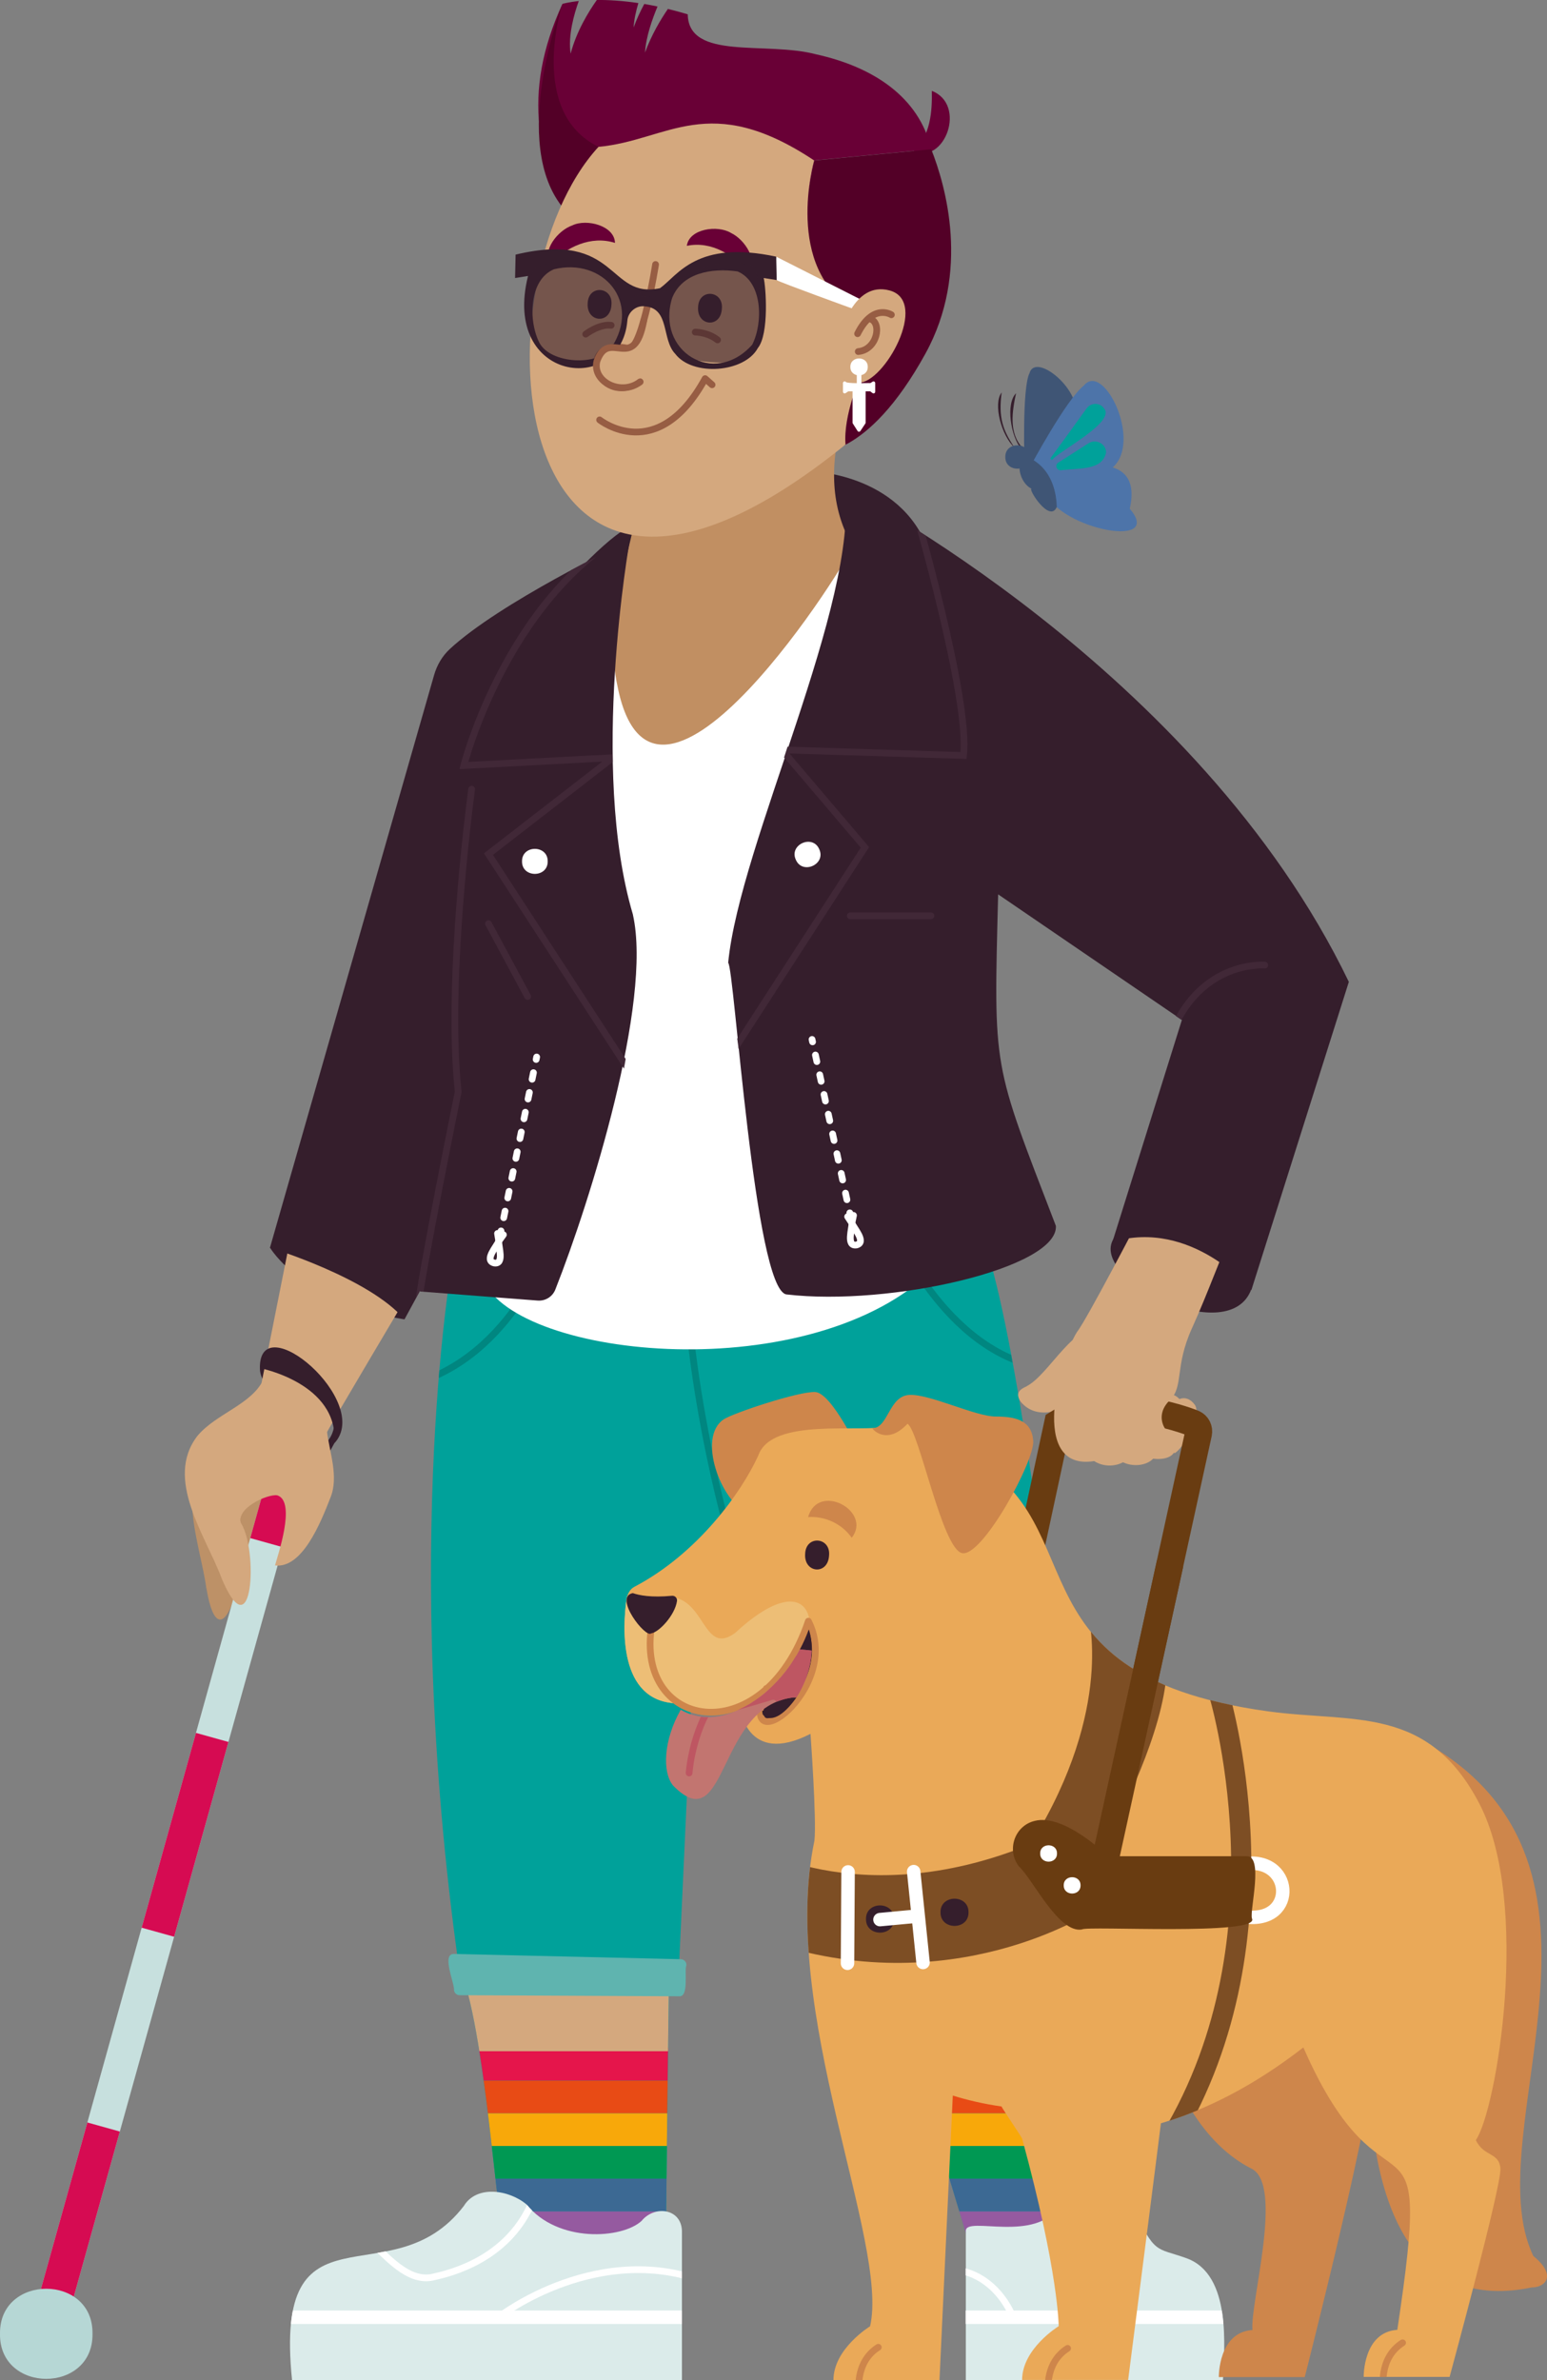 <svg xmlns="http://www.w3.org/2000/svg" xmlns:xlink="http://www.w3.org/1999/xlink" id="Layer_2" width="211.56" height="325.31" viewBox="0 0 211.56 325.31"><rect x="0" y="0" width="211.56" height="325.31" fill="#808080" stroke="none"/><defs><clipPath id="clippath"><path d="m62.05,171.28s-7.43,39.54.69,97.47c3.65,7.86,5.32,36.94,6.05,35.21l.46.31,21.76,4.49.46-37.43,1.37-2.31,2.66-57.7,5.92-7.71,31.12,103.11h20.07s-9.83-115.83-18.41-138.04l-70.02-4.6-2.14,7.2Z" fill="none" stroke-width="0"></path></clipPath><clipPath id="clippath-1"><path d="m85.18,74.3s-16.82,8.04-23.68,14.4c-1.03.96-1.75,2.21-2.14,3.56l-22.45,78.25s13.64,4.14,18.39,9.81c0,0,.99-1.81,2.17-3.99l-.03.16c24.61,1.54,15.39,6.08,26.51-24.36,2.45-8.27,3.52-22.98,2.6-27.12-5.97-20.07-.46-51.02-.46-51.02l-.92.31Z" fill="none" stroke-width="0"></path></clipPath><clipPath id="clippath-2"><rect x="72.38" y="35.02" width="31.79" height="14.69" fill="none" stroke-width="0"></rect></clipPath><clipPath id="clippath-3"><rect x="72.38" y="35.02" width="31.8" height="14.69" fill="none" stroke-width="0"></rect></clipPath><clipPath id="clippath-4"><path d="m115.82,72.62c-1.11,12.18-14.85,45.8-16.24,58.98.13,3.49,4.73,35.38,5.87,43.28,7.36,8.11,37.66-3.95,37.82-4.5,1.04-.51,1.53-1.72,1.13-2.8l-7.64-20.9c-.85.12-.09-23.5-.26-24.41l25.12,17.16-9.5,30.34c10.88-3.22,19,6.59,19,6.59l13.33-42.13c-20.68-42.9-68.94-67.57-68.94-67.57,0,0,.15,4.29.31,5.98" fill="none" stroke-width="0"></path></clipPath><clipPath id="clippath-5"><path d="m63.43,301.5c-9.94,12.97-26.09-1.61-23.49,23.8h53.32v-20.39c-.1-3.11-3.76-3.53-5.52-1.37-2.66,2.45-11.44,3.06-15.73-2.25-2.32-1.94-6.72-2.77-8.58.21" fill="none" stroke-width="0"></path></clipPath><clipPath id="clippath-6"><path d="m144.95,301.4c-1.98,3.21-6.28,3.05-9.37,2.89-2.02-.11-3.52-.21-3.52.62v20.39h35.18c.16-4.29,1.25-14.41-4.99-16.65-4.22-1.52-4.3-.41-7.41-7.15-1.46-2.97-8.14-2.04-9.88-.1" fill="none" stroke-width="0"></path></clipPath><clipPath id="clippath-7"><path d="m121.74,194.93c-4.09.97-16.23-1.28-18.05,4.03-2.28,5-8.27,13.37-16.93,17.92-.64.33-.99,1.04-1.09,1.75-.49,3.59-1.2,13.96,6.92,14.18,0,0,3.18,3.27,8.58.44,0,0,.83,8.25,9.67,3.73,0,0,.85,11.66.54,14.58-4.87,23.2,10.24,54.96,7.61,66.39,0,0-5,3.06-5,7.35h14.5l1.82-38.88c1.94.6,4.18,1.14,6.66,1.49.05.19,2.77,4.2,2.82,4.39,5.01,18.28,5.01,25.64,5.01,25.64,0,0-5.01,3.06-5.01,7.35h14.5l4.49-35.07s0,0,0,0c6.04-1.8,12.61-5.03,19.48-10.37,11.37,25.96,17.92,4.85,12.85,38.6-4.7.31-4.6,6.44-4.6,6.44h11.75s7.15-26.25,6.94-28.5c-.2-2.25-2.25-1.53-3.37-3.88,2.86-4.09,7.56-32.38.51-45.96-7.05-13.58-17.29-11.04-29.01-12.67-37.32-5.17-22.21-27.23-43.01-35.75-2.74-1.12-.02-4.02-1.5-4.34-2.05-1-7.41.27-7.07,1.13" fill="none" stroke-width="0"></path></clipPath><clipPath id="clippath-8"><path d="m105.18,230.88c-2.86,2.8-8.53,5.27-12.09,2.81-2.33,4.08-2.57,8.51-1.03,10.36,7.58,7.72,5.89-11.4,16.88-12.08,1.15-1.76,1.97-4.11,2.05-6.37-.55-.07-1.08-.12-1.61-.15-1.1,2.06-2.54,3.92-4.2,5.43" fill="none" stroke-width="0"></path></clipPath></defs><g id="Layer_1-2"><path d="m76.3,80.89c12.84-14.06,15.98-12.91,13.18,5.52-11.72,3.79-7.57,4.02-13.18-5.52" fill="#351e2c" stroke-width="0"></path><path d="m111.69,64.5s13.33.61,15.93,13.02c2.32,11.06-15.78-2.14-15.78-2.14l-.15-10.88Z" fill="#351e2c" stroke-width="0"></path><path d="m152.13,169.6c-2.61,5.52,16.09,14.71,19,6.59,2.91-8.12-14.1-16.39-19-6.59" fill="#351e2c" stroke-width="0"></path><path d="m62.05,171.28s-7.44,39.54.69,97.47c3.65,7.86,5.32,36.94,6.06,35.2l.46.31,21.76,4.49.46-37.43,1.37-2.3,2.66-57.7,5.93-7.71,31.12,103.11h20.07s-9.83-115.82-18.41-138.04l-70.02-4.6-2.14,7.2Z" fill="#00a19a" stroke-width="0"></path><g clip-path="url(#clippath)"><rect x="61.98" y="279.91" width="30.79" height="4.47" fill="#e5154b" stroke-width="0"></rect><rect x="61.98" y="284.38" width="30.79" height="4.47" fill="#e84b15" stroke-width="0"></rect><rect x="61.98" y="288.85" width="30.79" height="4.47" fill="#f8a80a" stroke-width="0"></rect><rect x="61.98" y="293.31" width="30.79" height="4.47" fill="#009853" stroke-width="0"></rect><rect x="61.98" y="297.78" width="30.79" height="4.47" fill="#3c6993" stroke-width="0"></rect><rect x="61.98" y="302.25" width="30.79" height="4.47" fill="#955aa0" stroke-width="0"></rect><rect x="57.84" y="272.55" width="39.99" height="7.81" fill="#d4a87e" stroke-width="0"></rect><rect x="113.92" y="279.91" width="30.79" height="4.47" fill="#e5154b" stroke-width="0"></rect><rect x="113.92" y="284.38" width="30.79" height="4.47" fill="#e84b15" stroke-width="0"></rect><rect x="113.92" y="288.85" width="30.79" height="4.47" fill="#f8a80a" stroke-width="0"></rect><rect x="113.92" y="293.31" width="30.79" height="4.47" fill="#009853" stroke-width="0"></rect><rect x="113.92" y="297.78" width="30.79" height="4.47" fill="#3c6993" stroke-width="0"></rect><rect x="113.92" y="302.25" width="30.79" height="4.47" fill="#955aa0" stroke-width="0"></rect><rect x="109.78" y="272.55" width="39.99" height="7.81" fill="#d4a87e" stroke-width="0"></rect><path d="m75.68,168.83s-4.9,15.47-17.93,19.92" fill="none" stroke="#008680" stroke-miterlimit="10" stroke-width=".92"></path><path d="m121.65,166.69s6.59,17.01,19.92,20.07" fill="none" stroke="#008680" stroke-miterlimit="10" stroke-width=".92"></path><path d="m93.61,171.44s0,15.17,5.67,36.92" fill="none" stroke="#008680" stroke-miterlimit="10" stroke-width=".92"></path></g><path d="m62.08,272.07c.2-.78-1.81-5.07.02-5.01,0,0,31,.72,31,.72.45.01.8.39.77.83-.33.69.4,4.36-1,4.24,0,0-30.01-.15-30.01-.15-.38,0-.7-.27-.77-.64" fill="#5fb4af" stroke-width="0"></path><path d="m114.53,269.78c.41.59.45,3.99,1.61,3.84,0,0,27.01-.29,27.01-.29,1.71.11-.04-5.26.19-5.99-.05-.42-.42-.73-.84-.7-.4.56-29.17,1.13-27.96,3.14" fill="#5fb4af" stroke-width="0"></path><path d="m160.62,198.63c1.22-.63,3.82-5.23,2.76-6.65-1.07-1.42-2.51-1-3.32.42-.82,1.42-2.56,2.66-2.56,2.66l3.12,3.56Z" fill="#d4a87e" stroke-width="0"></path><path d="m158.72,198.1c1.22-.63,3.82-5.23,2.76-6.65-1.07-1.42-2.51-1-3.32.42-.82,1.42-2.56,2.66-2.56,2.66l3.12,3.56Z" fill="#d4a87e" stroke-width="0"></path><path d="m140.43,189.45c3.13-1.64,6.65-9.14,10.47-7.74l-5.7,10.83s-3.45,1.67-5.62-.96c-.96-1.42.32-1.84.85-2.12" fill="#d4a87e" stroke-width="0"></path><path d="m150.07,259.11l13.83-63.2c.12-.57-.16-1.14-.69-1.37-1.32-.56-11.76-4.3-18.57-.01,0,0-5.83,27.1-5.83,27.1" fill="none" stroke="#693c11" stroke-miterlimit="10" stroke-width="3.69"></path><path d="m156.38,165.45s-7.78,14.98-9.08,16.58c-2.39,3.74-6.7,19.11,2.34,17.67,1.2.79,2.83.77,3.93.16,1.39.66,3.21.47,4.13-.49,3.06.37,4.28-1.69,1.4-3.9l.28-.13s-1.51-1.92.63-4c1.88-1.83.61-4.54,2.99-9.78,2.19-4.84,4.18-10.39,4.87-11.66,1.32-2.46-7.52-6.5-11.49-4.44" fill="#d4a87e" stroke-width="0"></path><path d="m28.22,217.1c-.82-6.1-4.57-14.86,1.16-19.58,3.16-2.41,8.18-2.5,10.55-5.47l4.43,3.29c-2.62,4.34-9.53,4.35-12.31,7.38-.45,2.26.12,5.39.49,7.78,1.47,4.1-2.44,17.68-4.31,6.6" fill="#bd9167" stroke-width="0"></path><path d="m45.73,197.25l-1.53,2.76c-1.57-3.12,2.33-1.87,1.45-7.81,0,0,1,2.76.08,5.06" fill="#351e2c" stroke-width="0"></path><path d="m35.54,186.99c-.06,3.6,7.33,7.42,3.22-1.53l-3.22,1.53Z" fill="#351e2c" stroke-width="0"></path><path d="m31.56,206.45l1.3,5.75s3.37-2.15,3.52-2.6c.15-.46-.23-8.58-.23-8.58l-4.6,5.44Z" fill="#bd9167" stroke-width="0"></path><path d="m36.92,170.52s4.37,7.51,18.38,9.81c0,0-9.58-13.71-18.38-9.81" fill="#351e2c" stroke-width="0"></path><path d="m39.53,170.13l-3.83,19.23s8.96,6.66,9.04,6.36c.08-.31,11.18-19,11.18-19l-16.39-6.59Z" fill="#d4a87e" stroke-width="0"></path><path d="m66.08,174.96c4.7,10.83,45.14,14.91,61.69-1.63,14.23-14.23-8.58-100.86-8.58-100.86l-36.31,10.11-16.8,92.38Z" fill="#fff" stroke-width="0"></path><path d="m86.61,72.21s-3.83,14.35-2.2,21.4c4.98,25.89,32.29-17.95,32.17-19-2.97-5.15-3.22-11.03-1.23-17.93l-28.75,15.52Z" fill="#c18f62" stroke-width="0"></path><path d="m86.56,125.02c-5.98-20.07-.46-51.02-.46-51.02l-.92.31s-16.82,8.04-23.68,14.41c-1.03.96-1.75,2.2-2.14,3.56l-22.44,78.25s13.64,4.14,18.39,9.81c0,0,.99-1.81,2.17-3.99l-.03.17,16.08,1.24c1.09.08,2.09-.57,2.45-1.6,4.73-11.97,13.24-39.18,10.58-51.11" fill="#351e2c" stroke-width="0"></path><g clip-path="url(#clippath-1)"><path d="m64.5,107.86s-3.52,25.74-1.84,41.37c0,0-5.21,25.59-5.52,29.72" fill="none" stroke="#412837" stroke-linecap="round" stroke-miterlimit="10" stroke-width=".92"></path><path d="m87.33,148.3l-20.53-31.56,17.01-13.18-20.38,1.07s6.28-24.67,24.82-33.25" fill="none" stroke="#412837" stroke-linecap="round" stroke-miterlimit="10" stroke-width=".92"></path><line x1="66.8" y1="126.24" x2="72.16" y2="136.2" fill="none" stroke="#412837" stroke-linecap="round" stroke-miterlimit="10" stroke-width=".92"></line><path d="m74.9,117.73c.03,2.28-3.54,2.28-3.51,0-.03-2.28,3.54-2.28,3.51,0" fill="#fff" stroke-width="0"></path><line x1="68.33" y1="169.14" x2="73.39" y2="144.47" fill="none" stroke="#fff" stroke-dasharray="0 0 .92 1.84" stroke-linecap="round" stroke-miterlimit="10" stroke-width=".92"></line><polygon points="68.04 168.59 68.84 168.76 68.21 169.63 68.04 168.59" fill="#fff" stroke-width="0"></polygon><polygon points="68.04 168.59 68.84 168.76 68.21 169.63 68.04 168.59" fill="none" stroke="#fff" stroke-linecap="round" stroke-linejoin="round" stroke-width=".92"></polygon><path d="m68.21,169.63c-.21.66-2.07,2.61-.64,2.99,1.47.25.56-2.31.64-2.99Z" fill="none" stroke="#fff" stroke-linecap="round" stroke-linejoin="round" stroke-width=".92"></path></g><path d="m127.36,20.39c-1.69-7.18-8-11.25-15.73-12.96-6.9-1.83-17.45.88-17.58-5.47-.94-.29-1.84-.52-2.71-.74-1.01,1.47-2.25,3.56-3.13,5.96.12-2.13,1-4.6,1.71-6.29-.62-.13-1.23-.25-1.81-.35-.53.98-1.04,2.06-1.46,3.22.06-1.07.32-2.24.65-3.34-2.24-.33-4.14-.44-5.68-.42-1.14,1.61-2.79,4.3-3.58,7.33-.39-2.42.48-5.45,1.11-7.19-1.46.16-2.23.39-2.23.39-11.26,24.45,8.27,39.54,27.87,55.86,2.16-10.98,6.56-34.47,6.56-34.47l16.02-1.54Z" fill="#690036" stroke-width="0"></path><path d="m77.16,28.6c.07.11.14.23.21.34,3.82-1.38,12.21-5.11,4.48-8.87-9.75-4.75-4.95-19.53-4.95-19.53,0,0-7.4,19.12.26,28.06" fill="#530027" stroke-width="0"></path><path d="m124.83,20.75c2.46-2.09,2.66-5.63,2.6-8.33,4.78,1.84,1.87,10.1-2.6,8.33" fill="#690036" stroke-width="0"></path><path d="m126.57,48.31c6.15-11.19,2.74-22.97.78-27.91l-16.02,1.54s-4.4,23.49-6.56,34.47c4.13,3.36,6.76,5.43,6.76,5.43,0,0,6.98,1.12,15.04-13.53" fill="#530027" stroke-width="0"></path><path d="m117.64,51.53l-.73-9.23c-9.82-5.57-5.57-20.37-5.57-20.37-14.43-9.59-19.99-2.72-29.49-1.86-16.93,18.38-13.98,79.34,33.78,40.69-.33-3.97,2.01-9.23,2.01-9.23" fill="#d4a87e" stroke-width="0"></path><path d="m84.1,33.2c-3.27-1.05-6.68.56-8.93,2.96-1.04-1.95,1.1-4.66,3.11-5.36,1.96-.94,5.77.05,5.82,2.4" fill="#690036" stroke-width="0"></path><path d="m102.49,37.5c-1.98-2.62-5.19-4.6-8.56-3.9.3-2.33,4.19-2.89,6.04-1.76,1.92.91,3.76,3.84,2.51,5.67" fill="#690036" stroke-width="0"></path><path d="m82,57.39s7.88,6.3,14.43-5.64l.95.84" fill="none" stroke="#975d43" stroke-linecap="round" stroke-linejoin="round" stroke-width=".92"></path><path d="m80.1,45.67s1.85-1.42,3.48-1.21" fill="none" stroke="#975d43" stroke-linecap="round" stroke-linejoin="round" stroke-width=".92"></path><path d="m95.08,45.39s1.7,0,3.05,1.07" fill="none" stroke="#975d43" stroke-linecap="round" stroke-linejoin="round" stroke-width=".92"></path><path d="m89.65,36.15s-1.76,11.32-3.59,11.5c-7.54-1.72-4.52,8.19,1.47,4.54" fill="#d4a87e" stroke-width="0"></path><path d="m89.65,36.15s-1.76,11.32-3.59,11.5c-7.54-1.72-4.52,8.19,1.47,4.54" fill="none" stroke="#975d43" stroke-linecap="round" stroke-miterlimit="10" stroke-width=".92"></path><path d="m98.72,42.17c-.13,2.74-3.46,2.44-3.25-.23.11-2.55,3.47-2.26,3.25.23" fill="#351e2c" stroke-width="0"></path><path d="m83.62,41.65c-.13,2.74-3.46,2.44-3.25-.23.11-2.55,3.47-2.26,3.25.23" fill="#351e2c" stroke-width="0"></path><path d="m106.16,35.09l12.07,6.11-1.32,1.1s-10.32-3.73-10.68-4.01c-.36-.28-.07-3.2-.07-3.2" fill="#fff" stroke-width="0"></path><path d="m104.45,38l1.77.28-.07-3.2c-10.9-2.34-13.44,2.55-15.89,4.31-7.21,1.56-5.63-7.96-19.75-4.59l-.07,3.2,1.77-.28c-3.63,14.54,12.67,16.37,13.58,6.16.05-1.2,1.21-2.17,2.38-2.01,3.46.25,2.28,4.54,4.17,6.49,2.35,3.11,9.47,2.6,11.3-.79,1.57-1.94,1.09-8.46.8-9.56m-20.82,9.51c-1.81,2.57-8.36,2.23-9.87-.7-1.52-3.03-1.41-8.61,2.02-10.02,6.73-1.63,11.95,4.49,7.84,10.72m19.26-.41c-5.25,5.88-13.2.84-10.95-6.38,1.34-3.38,5.31-4.15,8.95-3.63,3.41,1.44,3.52,6.99,2,10.01" fill="#351e2c" stroke-width="0"></path><g opacity=".6"><g clip-path="url(#clippath-2)"><g clip-path="url(#clippath-3)"><path d="m72.92,36.66l5.11-1.63,7.24,3.69,3.05,1.77,1.85.07c3.59-3.28,7.6-5.76,13.14-4.12.33,2.9,2.74,11.23-2.56,13.07-3.62.21-8.45.07-9.23-3.34-.78-3.41-1.35-5.82-4.69-5.75l-1.35,2.06c.95,5.93-4.74,9.09-10.51,6.25-2.27-1.56-3.34-6.53-2.06-12.07" fill="#351e2c" stroke-width="0"></path></g></g></g><path d="m88.04,43.79c-1.35,7.37-4.75.94-6.41,5.58-.68,2.84,3.37,4.8,5.9,2.82" fill="#d4a87e" stroke-width="0"></path><path d="m88.04,43.79c-1.35,7.37-4.75.94-6.41,5.58-.68,2.84,3.37,4.8,5.9,2.82" fill="none" stroke="#975d43" stroke-linecap="round" stroke-miterlimit="10" stroke-width=".92"></path><path d="m114.93,45.78s1.7-7.44,6.73-6.08c5.48,1.49-.76,12.7-4.24,12.61s-3.46-3.78-3.46-3.78l.97-2.76Z" fill="#d4a87e" stroke-width="0"></path><path d="m121.9,43.02s-2.51-1.62-4.62,2.59" fill="none" stroke="#975d43" stroke-linecap="round" stroke-miterlimit="10" stroke-width=".92"></path><path d="m119.03,43.59c1.62.57.93,4.21-1.66,4.46" fill="none" stroke="#975d43" stroke-linecap="round" stroke-miterlimit="10" stroke-width=".92"></path><path d="m118.67,50.15c.02,1.54-2.4,1.54-2.38,0-.02-1.54,2.4-1.54,2.38,0" fill="#fff" stroke-width="0"></path><path d="m115.52,66.64s48.26,24.67,68.94,67.56l-13.33,42.13s-8.12-9.81-19-6.59l9.5-30.34-25.13-17.16c-.61,24.36-.82,22.64,7.9,45.32.31,5.75-22.64,11.03-36.85,9.36-4.39-.64-7.14-44.82-7.97-45.32,1.58-16.37,17.93-49.26,15.94-64.96" fill="#351e2c" stroke-width="0"></path><g clip-path="url(#clippath-4)"><path d="m125.17,69.86s7.51,25.74,6.59,33.4l-24.82-.77,11.34,13.33-18.54,28.65" fill="none" stroke="#412837" stroke-linecap="round" stroke-miterlimit="10" stroke-width=".92"></path><path d="m172.97,131.91s-9.04-.77-13.02,9.96" fill="none" stroke="#412837" stroke-linecap="round" stroke-miterlimit="10" stroke-width=".92"></path><path d="m112.04,116.08c.95,2.07-2.32,3.52-3.21,1.42-.95-2.07,2.32-3.52,3.21-1.42" fill="#fff" stroke-width="0"></path><line x1="116.41" y1="166.67" x2="111.05" y2="142.07" fill="none" stroke="#fff" stroke-dasharray="0 0 .92 1.84" stroke-linecap="round" stroke-miterlimit="10" stroke-width=".92"></line><polygon points="115.92 166.29 116.72 166.12 116.5 167.17 115.92 166.29" fill="#fff" stroke-width="0"></polygon><polygon points="115.92 166.29 116.72 166.12 116.5 167.17 115.92 166.29" fill="none" stroke="#fff" stroke-linecap="round" stroke-linejoin="round" stroke-width=".92"></polygon><path d="m116.5,167.17c.07.69-.84,3.23.63,2.99,1.44-.37-.42-2.34-.63-2.99Z" fill="none" stroke="#fff" stroke-linecap="round" stroke-linejoin="round" stroke-width=".92"></path><line x1="116.28" y1="125.17" x2="127.31" y2="125.17" fill="none" stroke="#412837" stroke-linecap="round" stroke-miterlimit="10" stroke-width=".92"></line></g><line x1="6.74" y1="317.34" x2="39.22" y2="200.9" fill="none" stroke="#c7e0de" stroke-miterlimit="10" stroke-width="4.61"></line><line x1="6.74" y1="317.34" x2="39.22" y2="200.9" fill="none" stroke="#d60b52" stroke-dasharray="0 0 27.64 27.64" stroke-miterlimit="10" stroke-width="4.61"></line><path d="m12.65,318.98c.12,8.21-12.77,8.21-12.65,0-.12-8.21,12.78-8.21,12.65,0" fill="#b6d7d5" stroke-width="0"></path><path d="m30.27,215.62c-2.17-5.76-7.8-13.45-3.29-19.34,2.53-3.06,7.4-4.28,9.04-7.71l5.05,2.21c-1.58,4.82-8.3,6.38-10.33,9.96.08,2.3,1.33,5.23,2.23,7.47,2.35,3.66,1.61,17.78-2.71,7.4" fill="#d4a87e" stroke-width="0"></path><path d="m33.02,208.44c-1.07-2.22,3.6-4.29,4.9-4.06,2.68.85-.06,8.55-.31,9.58,3.69.46,6.21-5.74,7.58-9.27,1.17-2.85-.15-6.28-.46-8.96-.91-7.93-6.59-3.52-6.59-3.52,0,0-10.42,4.44-9.04,10.42,1.38,5.98,3.91,5.82,3.91,5.82" fill="#d4a87e" stroke-width="0"></path><path d="m35.54,186.99s10.8,2.07,10.19,10.27c5.26-5.7-10.28-18.86-10.19-10.27Z" fill="#351e2c" stroke-width="0"></path><path d="m72.01,301.3c-2.45-2.04-6.84-2.66-8.58.21-9.94,12.98-26.09-1.61-23.49,23.8h53.32v-20.39c-.1-3.1-3.76-3.53-5.52-1.37-2.66,2.45-11.44,3.06-15.73-2.25" fill="#dbebea" stroke-width="0"></path><g clip-path="url(#clippath-5)"><path d="m37.08,316.72h60.26s9.81,16.24,7.76,16.24-31.46,3.68-34.73,3.68-37.18-3.68-37.18-3.68l3.88-16.24Z" fill="none" stroke="#fff" stroke-linecap="round" stroke-miterlimit="10" stroke-width="1.84"></path><path d="m51.48,307.17c2.11,1.95,4.8,4.92,8.02,3.99,3.99-.88,10.73-3.43,13.51-10.81" fill="none" stroke="#fff" stroke-linecap="round" stroke-miterlimit="10" stroke-width=".92"></path><path d="m68.33,316.6s13.79-10.65,28.73-4.44" fill="none" stroke="#fff" stroke-linecap="round" stroke-miterlimit="10" stroke-width=".92"></path></g><path d="m144.96,301.4c1.87-2.04,8.56-2.76,9.88.1,3.12,6.74,3.19,5.63,7.42,7.15,6.24,2.25,5.15,12.36,4.99,16.65h-35.17v-20.39c0-2.11,9.61,1.8,12.89-3.51" fill="#dbebea" stroke-width="0"></path><g clip-path="url(#clippath-6)"><path d="m174.95,316.72h-46.01s-7.49,16.24-5.93,16.24,24.02,3.68,26.51,3.68,28.38-3.68,28.38-3.68l-2.96-16.24Z" fill="none" stroke="#fff" stroke-linecap="round" stroke-miterlimit="10" stroke-width="1.84"></path><path d="m138.3,316.21s-4.18-10.26-15.59-4.06" fill="none" stroke="#fff" stroke-linecap="round" stroke-miterlimit="10" stroke-width=".92"></path></g><path d="m119.46,53.54l-.37-.28h-3.15l-.43.28v-1.18c.19.38,3.23.19,3.58.23l.37-.23v1.18Z" fill="#fff" stroke-width="0"></path><path d="m119.46,53.54l-.37-.28h-3.15l-.43.28v-1.18c.19.38,3.23.19,3.58.23l.37-.23v1.18Z" fill="none" stroke="#fff" stroke-linecap="round" stroke-linejoin="round" stroke-width=".46"></path><rect x="117.17" y="50.48" width=".63" height="2.76" fill="#fff" stroke-width="0"></rect><polygon points="118.15 57.76 117.47 58.78 116.82 57.76 116.82 53.24 118.15 53.24 118.15 57.76" fill="#fff" stroke-width="0"></polygon><polygon points="118.15 57.76 117.47 58.78 116.82 57.76 116.82 53.24 118.15 53.24 118.15 57.76" fill="none" stroke="#fff" stroke-linecap="round" stroke-linejoin="round" stroke-width=".46"></polygon><path d="m194.78,238.08c30.22,16.95,6.85,53.45,14.91,70.27,3.27,2.65,1.64,4.29-.2,4.29-35.94,7.43-18.72-71.76-14.71-74.56" fill="#ce864b" stroke-width="0"></path><path d="m153.51,233.89c10.21,0,21.96-.92,29.01,12.67,7.05,13.58,7.71,32.48,4.85,36.57,1.12,2.35-8.94,41.77-8.94,41.77h-11.75s-.1-6.13,4.6-6.44c-.35-3.67,4.31-19.81-.11-22.04-19.31-9.84-16.33-54.27-17.66-62.53" fill="#ce864b" stroke-width="0"></path><path d="m117.53,198.43s-3.79-8.07-6.05-8.17c-2.26-.11-11.26,2.89-12.52,3.74-3.63,2.44-.4,11.11,3.18,12.75,3.58,1.64,15.39-8.32,15.39-8.32" fill="#ce864b" stroke-width="0"></path><path d="m201.82,292.52c2.86-4.09,7.56-32.38.51-45.96-7.05-13.59-17.29-11.04-29.01-12.67-37.32-5.17-22.21-27.23-43.01-35.75-2.74-1.12-.02-4.02-1.5-4.34-5.78-1.26-7.07,1.13-7.07,1.13-4.09.97-16.22-1.28-18.05,4.03-2.28,5-8.27,13.38-16.93,17.92-.64.33-.99,1.04-1.09,1.75-.49,3.59-1.2,13.96,6.92,14.18,0,0,3.18,3.27,8.58.44,0,0,.83,8.25,9.67,3.73,0,0,.85,11.66.54,14.58-4.87,23.2,10.24,54.96,7.61,66.39,0,0-5.01,3.06-5.01,7.35h14.5l1.82-38.88c1.94.6,4.18,1.14,6.66,1.49.05.19,2.77,4.2,2.82,4.39,5,18.28,5,25.64,5,25.64,0,0-5,3.06-5,7.35h14.5s4.5-35.08,4.48-35.08c6.04-1.8,12.61-5.03,19.48-10.37,11.38,25.96,17.93,4.85,12.85,38.6-4.7.31-4.6,6.43-4.6,6.43h11.75s7.15-26.25,6.95-28.5c-.2-2.25-2.25-1.53-3.37-3.88" fill="#eaa958" stroke-width="0"></path><g clip-path="url(#clippath-7)"><path d="m88.52,219.1c8.18-3.87,6.87,7.89,12.03,4.07,15.06-13.89,13.54,10.15-5.22,14.77-1.06,0-14.51-4.16-14.86-5.04-.35-.88,3.54-14.07,3.54-14.07,0,0,.35-1.77,4.51.26" fill="#edbe76" stroke-width="0"></path><path d="m101.83,251.77s15.22,9.91,38.81.41l8.73,9.04s-19.38,12.82-44.89,3.93c-25.51-8.89-2.66-13.38-2.66-13.38" fill="#7d4e24" stroke-width="0"></path><path d="m148.67,220.14s3.77,11.96-6.42,29.74l6.97,4.9c1.71-1.3,22.79-39.71-.55-34.64" fill="#7d4e24" stroke-width="0"></path><path d="m169.65,254.83c7.24-1.56,7.95,8.2.56,7.15" fill="none" stroke="#fff" stroke-miterlimit="10" stroke-width="1.84"></path><path d="m166.61,231.19s10.34,33.25-6.51,61.13" fill="none" stroke="#7d4e24" stroke-miterlimit="10" stroke-width="2.76"></path><path d="m117.51,327.25s-.77-4.29,2.6-6.43" fill="none" stroke="#ce864b" stroke-linecap="round" stroke-linejoin="round" stroke-width=".92"></path><path d="m143.4,327.4s-.77-4.29,2.6-6.43" fill="none" stroke="#ce864b" stroke-linecap="round" stroke-linejoin="round" stroke-width=".92"></path><path d="m189.21,326.64s-.77-4.29,2.6-6.43" fill="none" stroke="#ce864b" stroke-linecap="round" stroke-linejoin="round" stroke-width=".92"></path></g><path d="m119.31,195.2c2.16,0,2.23-4.35,4.99-4.54,2.75-.2,9.04,2.95,11.89,2.95s4.91.59,5.11,3.34c.2,2.75-6.98,15.92-9.73,15.33-2.75-.59-5.89-16.8-7.47-17.68-2.85,3.05-4.86.69-4.79.61" fill="#ce864b" stroke-width="0"></path><path d="m116.48,210.18c-1.39-1.97-3.72-2.98-5.97-2.83,1.39-4.83,8.81-.81,5.97,2.83" fill="#ce864b" stroke-width="0"></path><path d="m113.38,212.58c-.13,2.76-3.48,2.46-3.27-.23.11-2.56,3.49-2.27,3.27.23" fill="#351e2c" stroke-width="0"></path><path d="m110.55,221.58c4.67,12.14-12.76,19.27-4.42,7.74,1.77-1.81,4.51-6.81,4.42-7.74" fill="#351e2c" stroke-width="0"></path><path d="m89.27,221.4c-3.15,14.91,15.03,18.59,21.28.18,4.78,9.3-10.19,19.98-5.75,9.2" fill="none" stroke="#ce864b" stroke-linecap="round" stroke-linejoin="round" stroke-width=".92"></path><path d="m86.56,217.75c.83.29,2.47.63,5.33.36.42-.04.76.32.69.73-.29,1.94-2.46,4.26-3.54,4.41-.74.69-5.2-5-2.49-5.51" fill="#351e2c" stroke-width="0"></path><path d="m104.34,234.38c1.33,1.28,3.25-.45,4.6-2.41-1.33.33-3.09.9-4.7,1.89,0,.2.03.38.1.52" fill="#351e2c" stroke-width="0"></path><path d="m110.61,222.71c-.33.95-.75,1.86-1.23,2.75.52.03,1.06.08,1.61.15.04-1.01-.08-2-.38-2.9" fill="#351e2c" stroke-width="0"></path><path d="m109.38,225.46c-2.78,5.42-10.15,11.72-16.29,8.23-2.33,4.08-2.57,8.5-1.04,10.36,7.58,7.72,5.89-11.4,16.88-12.08,1.15-1.76,1.97-4.11,2.05-6.37-.55-.07-1.08-.12-1.61-.15" fill="#c27570" stroke-width="0"></path><g clip-path="url(#clippath-8)"><path d="m94.24,242.33s1.16-18.54,18.33-15.12" fill="none" stroke="#be5662" stroke-linecap="round" stroke-miterlimit="10" stroke-width=".92"></path><path d="m98.34,233.97s3.36-.94,7.1-2.06c3.78-1.13,1.35,17.49,1.35,17.49l6.95-25.71-7.36-.4-8.03,10.68Z" fill="#be5662" stroke-width="0"></path><path d="m98.34,233.97s3.36-.94,7.1-2.06c3.78-1.13,1.35,17.49,1.35,17.49l6.95-25.71-7.36-.4-8.03,10.68Z" fill="none" stroke="#be5662" stroke-linecap="round" stroke-miterlimit="10" stroke-width=".92"></path></g><path d="m139.34,255.1c1.88,1.69,5.44,9.22,8.64,8.61.58-.52,24.5.89,23.23-1.5-.33-1.16,1.68-8.7-.79-8.5,0,0-18.9,0-18.9,0,0,0-5.97-5.9-10.03-4.83-2.74.66-3.87,3.98-2.15,6.22" fill="#693c11" stroke-width="0"></path><path d="m144.55,253.33c.02,1.49-2.32,1.49-2.3,0-.02-1.49,2.32-1.49,2.3,0" fill="#fff" stroke-width="0"></path><path d="m147.77,257.69c.02,1.49-2.32,1.49-2.3,0-.02-1.49,2.32-1.49,2.3,0" fill="#fff" stroke-width="0"></path><line x1="115.98" y1="255.85" x2="115.9" y2="268.34" fill="none" stroke="#fff" stroke-linecap="round" stroke-miterlimit="10" stroke-width="1.84"></line><line x1="124.95" y1="255.81" x2="126.23" y2="268.23" fill="none" stroke="#fff" stroke-linecap="round" stroke-miterlimit="10" stroke-width="1.84"></line><path d="m122.26,262.29c.04,2.48-3.87,2.48-3.83,0-.04-2.48,3.87-2.48,3.83,0" fill="#351e2c" stroke-width="0"></path><path d="m132.45,261.37c.04,2.48-3.87,2.48-3.83,0-.04-2.48,3.87-2.48,3.83,0" fill="#351e2c" stroke-width="0"></path><line x1="120.34" y1="262.37" x2="125.25" y2="261.91" fill="none" stroke="#fff" stroke-linecap="round" stroke-miterlimit="10" stroke-width="1.84"></line><line x1="150.07" y1="259.11" x2="160.02" y2="213.67" fill="none" stroke="#693c11" stroke-miterlimit="10" stroke-width="3.69"></line><path d="m136.98,53.64c-.45,3.47.15,5.12,1.73,7.5,0,0,0,0,0,0-1.72-1.57-2.95-5.92-1.73-7.5Z" fill="#351e2c" stroke-width="0"></path><path d="m138.95,53.75c-.52,2.46-1.04,5.44.92,7.5.11.11-.07.28-.17.16-1.51-1.78-2.17-6.25-.75-7.66Z" fill="#351e2c" stroke-width="0"></path><path d="m140.11,63.66s-.37-10.68.69-12.68c.91-3.05,8.07,3.08,6.01,6.73-1.72,3.54-4.64,5.91-6.36,6.12-2.13.26-.34-.17-.34-.17" fill="#3f5575" stroke-width="0"></path><path d="m141.25,63.13c2.11-1.6,7.6-10.38,10.15-2.54,4.46,1.25-2.26,7.4-8.1,4.63-3.73-1.9-2.06-2.09-2.06-2.09" fill="#4d74a9" stroke-width="0"></path><path d="m140.87,63.81s4.98-9.27,7.35-11.11c2.83-3.51,8.57,8.72,3.26,11.68-4.07,2.29-11.24,2.8-10.61-.57" fill="#4d74a9" stroke-width="0"></path><path d="m142.15,64.57c3.45-.38,14.36-3.92,12.35,4.96,4.98,5.85-10.87,2.51-11.64-2.85-2.07-4.24-.72-2.11-.72-2.11" fill="#4d74a9" stroke-width="0"></path><path d="m143.95,62.81c-.16.12-.37-.08-.25-.24,1.22-1.65,3.59-4.93,4.9-6.75.59-.81,1.83-.83,2.38.01,1.67,1.85-6.33,5.92-7.03,6.98Z" fill="#00a19a" stroke-width="0"></path><path d="m144.73,63.23c1.18-.75,2.87-1.84,4.12-2.64,1.03-.66,2.43.06,2.41,1.28-.54,2.38-3.33,2.09-6.24,2.4-.56-.01-.77-.74-.3-1.04" fill="#00a19a" stroke-width="0"></path><path d="m140.76,62.46c.03,2.13-3.31,2.13-3.28,0-.03-2.13,3.31-2.13,3.28,0" fill="#3f5575" stroke-width="0"></path><path d="m140.39,62.46l-.27.41c-1.21-.05-.82,3.08.96,3.93-.58-.08,2.46,4.77,3.44,2.5-.18-5.76-4.13-6.85-4.13-6.85" fill="#3f5575" stroke-width="0"></path></g></svg>